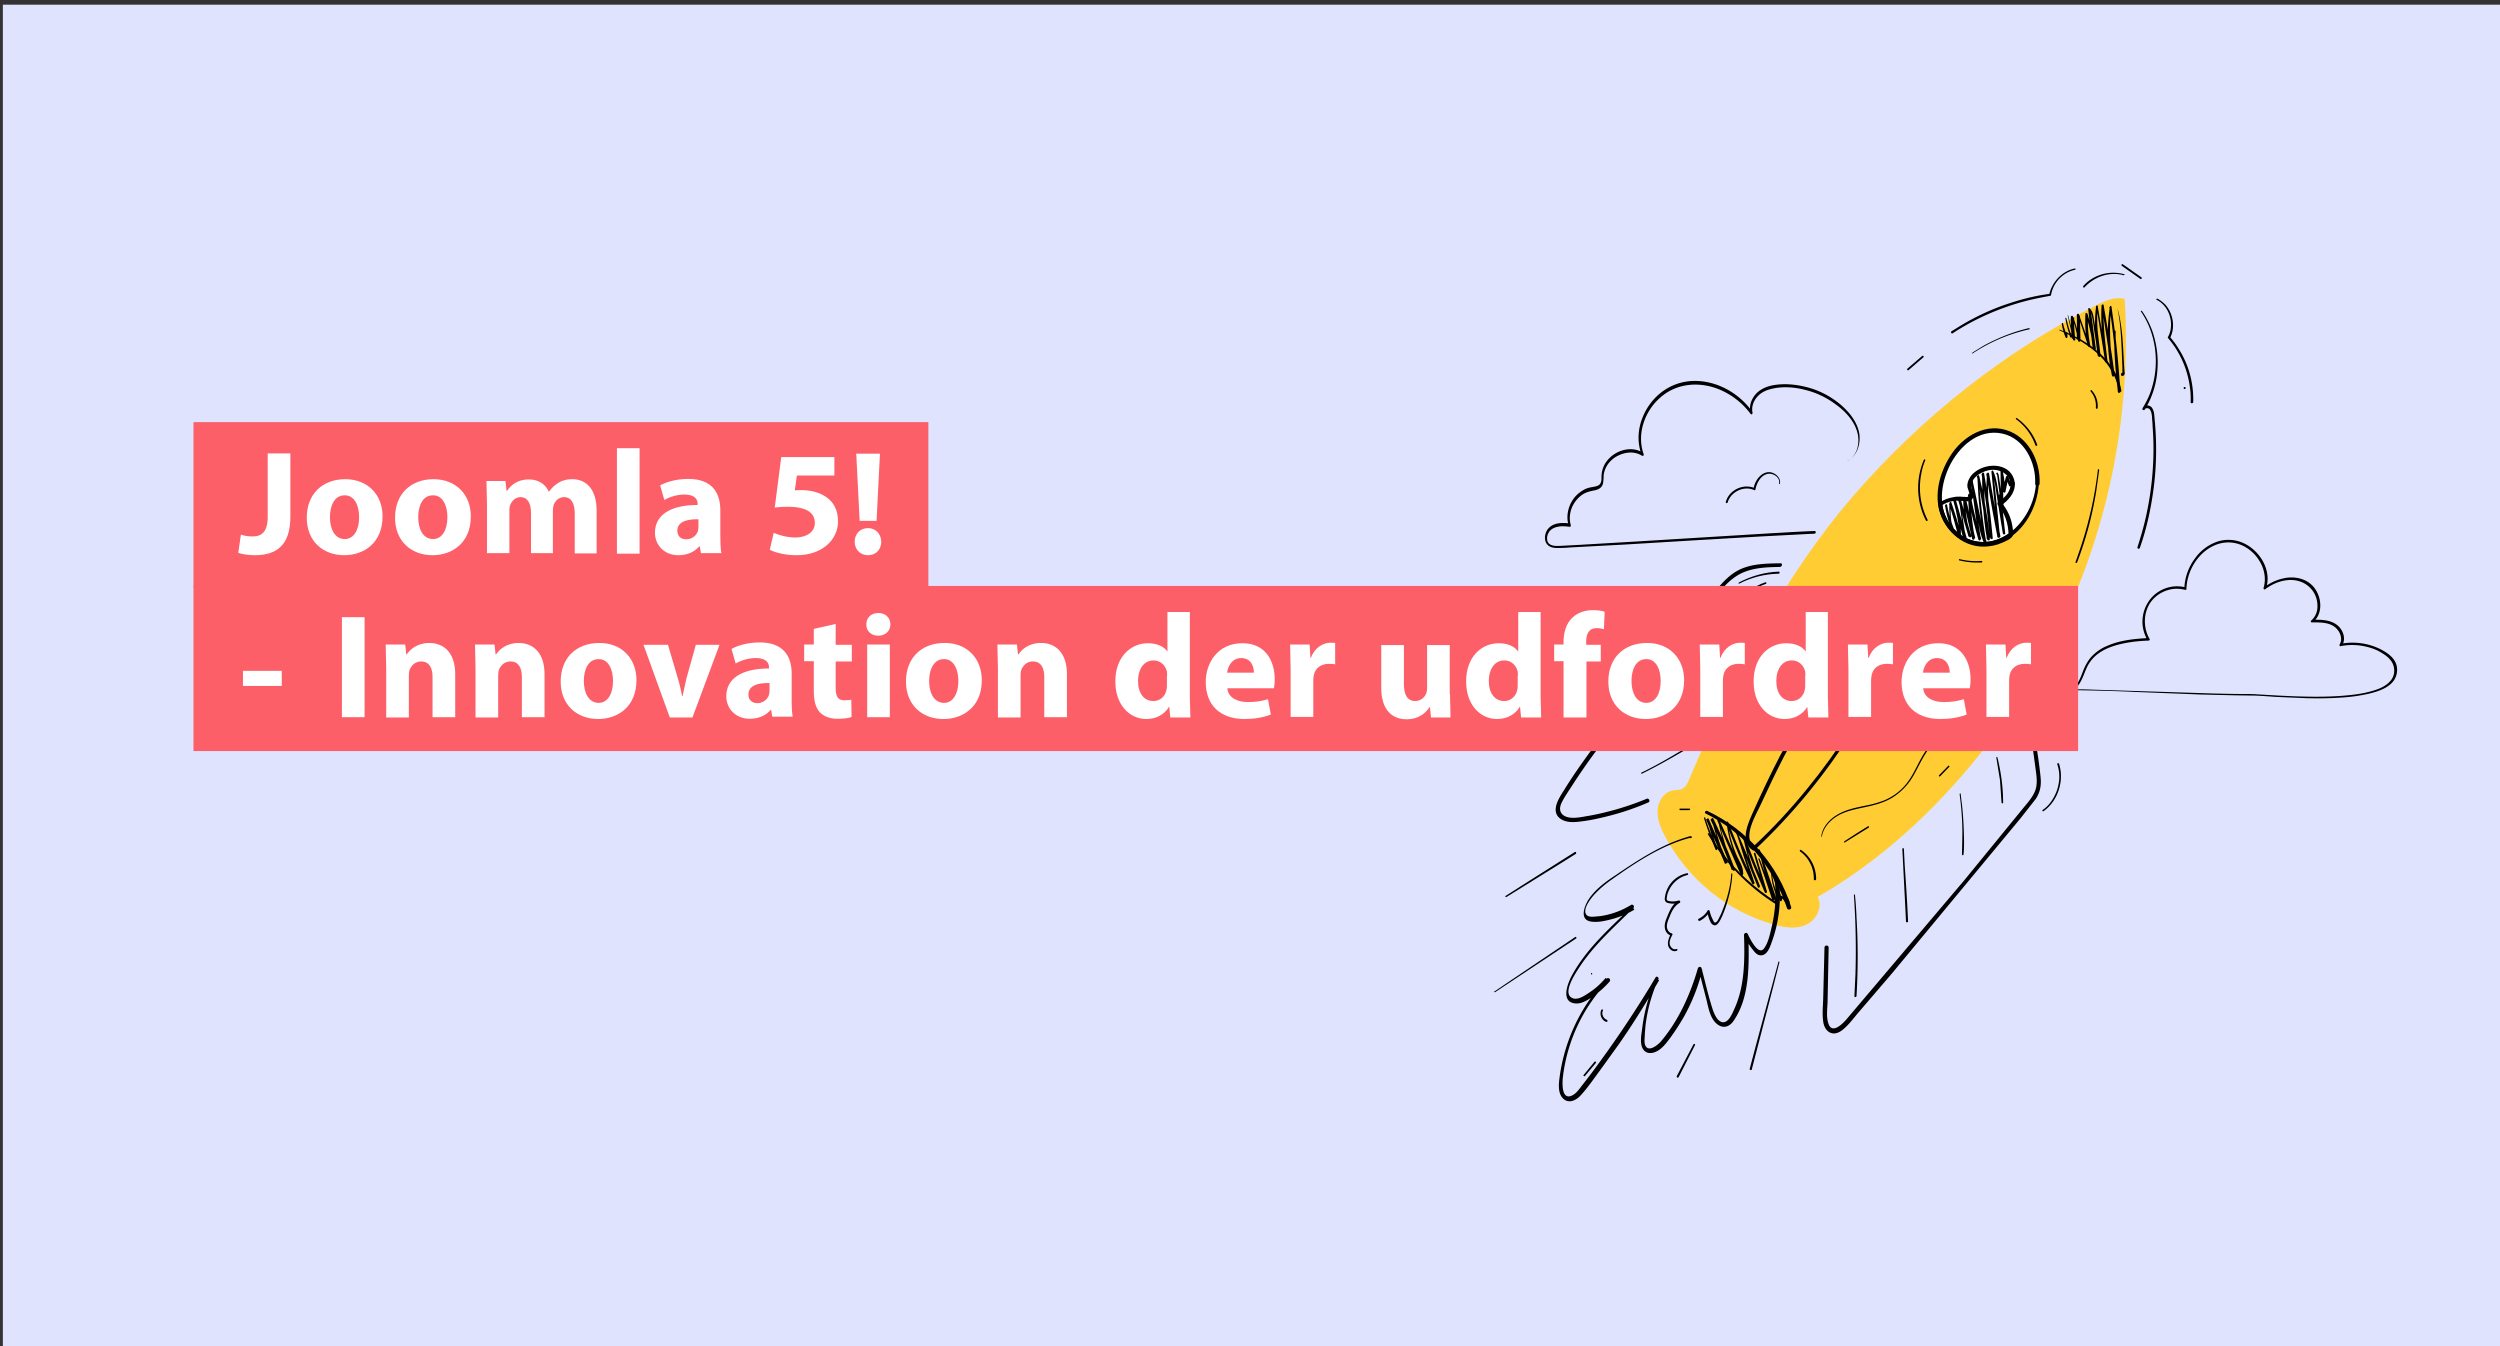 <svg xmlns="http://www.w3.org/2000/svg" viewBox="0 0 960 517" xmlns:v="https://vecta.io/nano"><rect x="0" y="0" width="960" height="517" fill="#333333" stroke="none"/><path fill="#e0e3fe" d="M1.1 1.8h960v515.6H1.1z"/><path d="M815.7 105.3a15.69 15.69 0 0 0-12.8 2c-1.1.7-2 1.5-2.9 2.5-.3.4.2.9.5.5 3.8-4.1 9.6-6.1 15-4.6.1 0 .2 0 .3-.2.1-.1 0-.2-.1-.2zM611.2 374.2c.1 0 .3-.1.2-.3 0-.1-.1-.2-.2-.3-.1 0-.3.1-.2.3-.1.2 0 .3.2.3zm-2.6 39l4.2-5c.3-.3-.2-.8-.5-.5l-4.2 5.1c-.2.2.2.7.5.4z"/><path fill="#fc3" d="M788.7 245.8c-20.1 39.1-52.7 76.9-90.7 98.6 2.1 3.8-.5 8.9-4.4 10.7s-8.4 1.1-12.5-.1c-17.8-5-32.8-17.2-41.7-33.8-1.6-3-3-6.3-2.9-9.8.1-3.4 2.2-7 5.5-7.8 1.5-.3 3.1-.1 4.4-.9 1-.7 1.6-1.9 2.1-3.1 16.9-39.7 35.4-77.2 63.7-109.8 26.1-30 57.8-55 93-72.7 3.3-1.7 7.1-3.3 10.7-2.3 2.7 45.6-6.7 90.8-27.2 131z"/><path d="M655 312.4c14.8 7.3 26 20.4 31.2 36.3.3 1 1.9.6 1.6-.4-5.1-16.4-17-29.7-32.2-36.9-.7-.3-1.3.7-.6 1h0z"/><path d="M649 321.1c-10.6 2.9-19.8 9-28.8 15.1-3.8 2.5-7.6 5.3-10.2 9.2-1.7 2.7-3.6 7.9 1.1 8.5 2.7.4 5.8-.4 8.4-1.1 2.9-.8 5.6-2 8.1-3.5l-.9-1.2c-8.4 8.2-17.6 16.2-23.2 26.7-1.6 3-4.2 9.9 1.3 10.5 2.3.3 4.6-1.1 6.5-2.4 2.5-1.7 4.8-3.7 6.8-6 .6-.7-.4-1.8-1.1-1.1-10 10.4-16.4 24-18.2 38.5-.3 2.4-.5 5.6 1.4 7.5 2.2 2.2 5.1.7 6.8-1.2 2.6-2.8 4.9-6.2 7.2-9.3l7.5-10.4c5.5-7.9 10.6-16.1 15.4-24.5l-1.1-.7c-2.8 6.1-4.6 12.6-5.4 19.2-.3 2.4-1.1 6.1.5 8.2 1.2 1.6 3.2 1.5 4.9.7 2.3-1.1 3.8-3.2 5.4-5.3a88.21 88.21 0 0 0 5.3-8.2c3.1-5.6 5.5-11.6 7-17.9h-1.4l2.7 10.4c.7 2.6 1.1 5.4 2.3 7.8 1.9 3.8 5.7 5.3 8.4 1.4 6.4-9.3 5.9-22 5.7-32.9l-1.4.4c.7 1.7 1.6 3.3 2.7 4.7.8 1 1.7 2.4 3 2.6 2.7.5 3.9-2.9 4.6-4.9 2.7-7.3 3.7-15.2 2.9-22.9-.1-1-1.7-1.1-1.6 0 .5 5.9 0 11.8-1.4 17.5-.6 2.5-1.3 5.8-2.9 7.8-2.2 2.7-5.4-4-6.2-5.7-.3-.7-1.4-.3-1.4.4.3 9.5.3 19.7-3.7 28.4-.8 1.8-2.3 5.6-4.7 5.1-1.9-.4-3-3.1-3.6-4.8-1.7-5.2-2.9-10.6-4.3-15.9-.1-.4-.5-.6-.9-.5-.2.1-.4.3-.5.5-2.9 10-7.4 20.1-14.2 28.1-1.2 1.4-5 4.5-6.1 1.3-.4-1.2-.1-2.7-.1-3.9.1-1.5.2-3 .4-4.5.8-5.8 2.4-11.4 4.8-16.7.4-.8-.7-1.5-1.1-.7-7.6 12.8-15.9 25.1-24.8 37l-3.3 4.3c-1.1 1.4-2.2 3.1-3.8 3.9-4.1 2.1-3.9-4.3-3.7-6.6 1.6-14.2 7.8-27.3 17.6-37.4l-1.1-1.1c-1.7 2-3.6 3.8-5.8 5.3-1.8 1.2-4.7 3.4-6.9 2.5-4.6-1.8 1.9-10.8 3.4-13.1 5.6-8.1 13-14.6 19.9-21.5.3-.3.3-.8 0-1.1-.2-.2-.6-.3-.9-.1-2.6 1.6-5.4 2.8-8.4 3.6-1.5.4-3.1.7-4.7.8-1.1.1-3 .4-3.9-.5-2-2.1 1.8-6.7 3.2-8.2 1.8-1.9 3.8-3.6 5.9-5.1 9.3-6.6 19.2-13.3 30.3-16.3 1.4.3 1.1-.9.3-.7h0zm-3.8-10h3.5c.2 0 .3-.2.3-.3 0-.2-.1-.3-.3-.3h-3.5c-.2 0-.3.1-.3.3.1.2.2.3.3.3z"/><path d="M655.8 320.3c6.5 10.9 15.4 20.2 26.1 26.9.4.3.8-.4.4-.7-8.2-5.2-15.5-11.8-21.4-19.6-1.7-2.2-3.2-4.5-4.6-6.9-.3-.1-.7.1-.5.3z"/><path d="M654.3 314.1c1.3 4.2 2.8 8.2 4.5 12.2a.34.34 0 0 0 .6-.3l-1.8-5.8-1.9-5.8-.6.2 7.2 16.9c.2.4.9.1.8-.3-1-2.8-2.1-5.5-3-8.3l-2.6-8.5-.7.3c3.1 6.3 5.8 12.8 8.2 19.4l.8-.2c-2.4-6.2-4.3-12.6-5.9-19.1l-.5.2 9.1 21c.1.2.4.3.6.1.1-.1.2-.1.2-.2.4-2.7-1.4-5.1-2.4-7.4-1.1-2.6-2-5.2-2.6-8-.4-1.6-.7-3.1-.9-4.7l-.6.1c2.4 6.2 4.8 12.4 7.6 18.4.8 1.7 1.6 3.4 2.5 5.1.1.2.4.3.6.1.2-.1.2-.3.2-.5-1.1-3.5-2.3-6.9-3.5-10.3l-3.6-10.3-.5.1 7 17.4c.6 1.6 1.3 3.2 1.9 4.8.2.4.9.1.7-.3-2.5-6.1-4.5-12.4-5.8-18.9l-.7.2c2 5.5 4.2 11 6.5 16.4.7 1.5 1.3 3.1 2 4.6.2.5 1 .1.8-.4l-4.4-14.6c-.1-.2-.2-.3-.4-.2s-.3.2-.2.4l4.2 14.7.8-.4-4.4-10.3-4.1-10.4c-.1-.2-.3-.3-.4-.2-.2.1-.3.2-.2.4 1.4 6.4 3.3 12.8 5.7 18.9l.8-.2c-2.3-5.8-4.8-11.5-7.2-17.2a100.86 100.86 0 0 1-2-4.9c-.1-.3-.5-.1-.4.2 1.2 3.4 2.2 6.9 3.3 10.4l3.4 10.4.8-.3c-3.1-5.8-5.6-11.9-8.1-18.1l-2.1-5.2c-.1-.3-.7-.3-.6.1.4 3.5 1.2 6.9 2.3 10.2.6 1.6 1.2 3.3 2 4.8.7 1.6 1.6 3.2 1.4 5l.8-.2-9.3-20.9c-.1-.3-.6-.1-.5.2.7 3.3 1.5 6.5 2.5 9.7.9 3.2 2 6.4 3.2 9.5.2.5 1 .3.8-.2-2.4-6.7-5.2-13.2-8.3-19.6-.2-.4-.8-.1-.7.3l2.5 8.6c.9 2.8 1.9 5.6 3.1 8.4l.7-.4-7.4-16.8c-.1-.3-.7-.1-.6.2.6 1.9 1.1 3.9 1.7 5.9l1.8 5.8.6-.3a88.31 88.31 0 0 1-4.8-12c-.2-.2-.6-.1-.5.1h0zm20.9 15.7l2.7 7.8 2.6 7.8c.2.5.9.3.8-.2l-2.8-9.5-1.4-4.7-1.5-4.8-.4.1c.4 1.7 1.1 3.4 1.6 5.1l1.6 5 3.3 10.2a.55.55 0 0 0 .5.3c.1 0 .2-.1.2-.2 1.2-1.7-.1-3.9-.7-5.5-.8-2.3-1.2-4.7-1.3-7.1l-.5.1 2 5.7 1.5 5.9a.55.55 0 0 0 .5.3c.1 0 .2-.1.3-.3l.3-1.3-.6.2c.7.4 1.2 1.1 1.6 1.8.1.2.4.3.5.1l.2-.2.4-1.2-.7.1.6 1.3c.2.5.9.1.7-.4l-.6-1.3c-.1-.2-.4-.3-.5-.1l-.2.2-.4 1.2.7-.1c-.4-.9-1.1-1.6-1.9-2.1-.2-.1-.4 0-.5.2v.1l-.3 1.3h.8c-1-3.9-2.2-7.8-3.7-11.5-.1-.3-.5-.3-.5.1a24.44 24.44 0 0 0 .9 6.6c.3 1 .7 1.9 1 2.9.3.9.5 1.9-.1 2.7l.7.1-3.4-10.1-1.7-5c-.6-1.7-1.1-3.4-1.8-5.1-.1-.3-.5-.2-.4.1.6 1.6.9 3.3 1.3 4.9s.9 3.1 1.3 4.7l2.8 9.5.8-.2c-.9-2.6-2-5.2-2.9-7.7l-2.9-7.8c-.3-.3-.6-.2-.5 0h0zm-27.3 5.5c-2.5.5-4.8 1.9-6.4 4-.8 1-1.4 2.2-1.8 3.5-.2.6-.3 1.3-.4 1.9-.1.7 0 1.3.5 1.7.6.5 1.6.5 2.3.6 1 0 1.9-.1 2.9-.3l-.4-.9c-2.4 1.3-3.5 4-4.5 6.5-.6 1.4-1.1 3-.7 4.5.3 1.2 1.2 2.3 2.5 2.5l-.4-.6c-.6 1.5-1.5 3.4-.7 5 .6 1.2 2 2 3.2 1.3.4-.2 0-.7-.3-.6-1 .5-2-.5-2.4-1.4-.5-1.3.3-2.9.9-4 .1-.2 0-.5-.2-.6h-.1c-1-.3-1.7-1.3-1.8-2.4-.1-1.4.5-2.7 1-3.9.8-2.1 1.9-4.3 3.9-5.4.5-.3.1-1-.4-.9-1.3.4-2.8.5-4.1.1-.6-.2-.5-.9-.4-1.5s.2-1.1.4-1.6a10.8 10.8 0 0 1 4.1-5.3c1-.7 2.2-1.2 3.4-1.5.4-.2.3-.7-.1-.7h0zm16.9.3c-.2 3.4-.9 6.7-1.9 9.9-.5 1.6-1.1 3.1-1.7 4.7-.3.8-.7 1.5-1.1 2.3-.3.6-.6 1.4-1.3 1.7-.4.2-.6-.1-.8-.5l-.6-1.2c-.4-.9-.7-1.8-.9-2.7-.1-.2-.3-.4-.6-.3-.1 0-.2.1-.2.2-.8 1.4-2 2.4-3.4 3.1-.5.2-.1 1 .4.8 1.5-.7 2.8-1.9 3.7-3.4l-.8-.1c.1.9.4 1.8.7 2.7.3.7.6 1.7 1.3 2.2 1.6 1.2 2.7-1.2 3.3-2.3 1.6-3.4 2.7-7 3.5-10.7.4-2.1.7-4.2.8-6.2.1-.5-.4-.5-.4-.2h0zm-49.9 52.2c-.8 1.7.1 4 1.9 4.6.5.1.7-.6.2-.8-1.3-.5-2.1-2.2-1.5-3.5.1-.2 0-.4-.1-.5-.2 0-.4.1-.5.2h0zM779.2 277l2.4 17.8c.4 3 1 6.2-.2 9.1-1.1 2.6-3.1 4.7-4.8 6.8L754.3 338l-45.5 53.7c-1.8 2-5.6 5.5-6.8 1-.8-2.7-.2-6-.2-8.8l.4-20c0-1.1-1.6-1.1-1.6 0l-.5 19.7c-.1 2.8-.4 5.8 0 8.6.2 1.7 1 3.5 2.6 4.3 1.9.9 3.8-.1 5.3-1.4 2.2-1.9 4-4.4 5.9-6.6l12.6-14.7 49.4-59.6 5.9-7.5c1.6-2.5 2.1-5.1 1.8-8.1-.7-7.3-2.1-14.5-3.1-21.7-.2-1-1.4-.7-1.3.1h0zm-95.5-60.7c-5.1.1-10.4.1-15.2 2.2-4.9 2.2-8.2 6.5-11.5 10.6l-23.6 30.1c-7.6 9.7-15.3 19.2-22.5 29.1-3.6 4.9-7.1 9.9-10.3 15.1-2 3.1-5.5 8.4-1.1 11.2 1.8 1.1 4.1 1.2 6.1 1 3-.3 6-.8 8.9-1.5 6.3-1.4 12.6-3.4 18.5-6 .8-.3.2-1.7-.6-1.4-5.1 2.1-10.2 3.8-15.5 5.1-2.3.6-4.7 1.1-7 1.5-2.4.4-5 1-7.4.6-2.8-.5-4.2-2.4-3-5.3 1.1-2.4 2.7-4.6 4.1-6.8 2.9-4.5 6-9 9.2-13.3 13.6-18.4 28-36.2 42.1-54.2 3.5-4.5 6.8-9.7 11.6-12.9 5-3.4 11.2-3.6 17-3.7 1-.2 1-1.5.2-1.4h0z"/><path d="M722.1 230.9c-2.6 2.1-4.4 4.8-6.2 7.6l-6.8 10.6-13.4 20.8c-4.2 6.6-8.4 13.2-12.1 20.2-3.6 6.9-6.9 13.9-10.1 21-1.9 4.3-5.8 11.9-.5 15.4.3.2.6.1.8-.1 14.6-13.7 27.4-29.4 38.2-46.5 5.7-9 10.8-18.3 15.2-28 2.4-5.4 4.4-10.7 4-16.7-.2-2.1-.6-4.7-2.4-5.9-2.2-1.5-5 .2-6.7 1.6-.9.5-.1 1.7.6 1.2 1.5-1.1 4.2-3 5.9-1.1 1.3 1.5 1.4 4.2 1.3 6.1-.1 6.4-2.7 11.8-5.3 17.4-8.3 17.3-18.5 33.5-30.5 48.2-6.5 8-13.5 15.6-21.1 22.6l.8-.1c-5.1-3.3.6-12.5 2.3-16.2 2.9-6.3 5.9-12.6 9.1-18.8 6.9-13 15.2-25.1 23.1-37.5l6.9-10.9c2.2-3.4 4.2-7.4 7.4-10 .7-.3.1-1.3-.5-.9zm-54.2-6.8c4.7-2.4 9.8-3.7 15.1-3.8.5 0 .5-.8 0-.8-5.3.2-10.6 1.7-15.3 4.2-.3.2 0 .6.2.4zm4.5 2.9c1.8-1.2 3.7-2.1 5.7-2.8.4-.1.2-.8-.2-.6-2.1.7-4 1.7-5.8 3-.2.2 0 .6.3.4h0z"/><path d="M672.5 231.7c.7.6 1.8.6 2.5 0 .1-.1.1-.3 0-.4s-.3-.1-.4 0h0s-.1.1 0 0h0s-.1 0-.1.1c0 0-.1 0-.1.1h0-.1c-.1 0-.2 0-.2.1h-.1c-.1 0 .1 0 0 0h-.1-.1-.1s-.1 0 0 0h0-.1-.1-.1 0-.1c-.1 0-.2-.1-.2-.1-.1-.1-.3 0-.4.1-.3-.1-.3 0-.2.1h0zm-44.1 45.1c7.3-3.1 14.6-6 22.1-8.6l6.3-2.1c.5-.2.3-.9-.2-.8-7.5 2.5-15 5.4-22.3 8.5l-6 2.6c-.3.1-.1.5.1.4h0zm2.1 20.3c5.5-2.7 10.8-5.7 16.1-8.8.1-.1.2-.3.1-.4s-.3-.2-.4-.1c-5.2 3.2-10.5 6.2-16 8.9-.3.1 0 .5.2.4h0zm17.3-48.9c4.6-2.8 9.7-4.5 15-5.1 1.5-.2 3-.2 4.5-.3.2 0 .4-.2.4-.4s-.2-.4-.4-.4c-5.4-.1-10.8 1.3-15.7 3.6-1.4.7-2.8 1.4-4.1 2.2-.1.1-.1.2-.1.3.2.1.3.2.4.1h0zm64.1 95.5c.7 10.1.9 20.2.6 30.3l-.4 8.5c0 .5.7.5.8 0a255.25 255.25 0 0 0 0-30.3c-.1-2.8-.3-5.7-.6-8.5.1-.3-.4-.3-.4 0h0zm18.6-17.7l1.1 21.7.3 6.1c0 .5.8.5.8 0-.3-7.2-.8-14.5-1.3-21.7l-.3-6.1c0-.4-.6-.4-.6 0h0zm22-21c.8 6 1.2 12 1 18 0 1.7-.1 3.4-.1 5.1 0 .4.6.4.6 0 .3-3 .2-6.1.1-9.1s-.3-6.1-.6-9.1l-.6-5c.1-.4-.4-.2-.4.1h0zm14.1-14l1.4 8.6.6 8.6c0 .2.2.3.3.3.2 0 .3-.1.3-.3 0-5.8-.8-11.7-2.2-17.4-.1-.2-.5-.1-.4.2h0zm-44.3-56.8c3.2 2.1 4.7 6.1 3.8 9.9 0 .2.1.4.3.4s.4-.1.4-.2c1.1-4-.7-8.5-4.1-10.6-.2-.1-.4 0-.4.1-.2.1-.1.3 0 .4h0zm-1.7 8.4a11.94 11.94 0 0 1 1.5 5.8c0 .2.1.3.3.3.1 0 .3-.1.3-.3 0-2.1-.6-4.2-1.6-6.1-.1-.1-.2-.2-.3-.1-.2.1-.3.2-.2.4h0zm-3.3 10.4v4.2c0 .2.1.3.3.3s.3-.1.3-.3V253c0-.2-.1-.3-.3-.3s-.3.2-.3.3h0zm-3.9 10c.2 0 .3-.2.3-.3 0-.2-.1-.3-.3-.3s-.3.2-.3.3c0 .2.1.3.3.3zm77.5-136.1c8 3.5 16.2 8.3 20.5 16.5 1.1 2.1 1.9 4.4 2.3 6.8.1.6 1 .3.9-.2-1.5-9.2-8.7-15.9-16.4-20.1-2.3-1.2-4.7-2.3-7.2-3.3-.1-.1-.3.2-.1.3zm48 22.5c.2 0 .4-.2.4-.4s-.2-.4-.4-.4-.4.2-.4.4.2.4.4.4z"/><path d="M791.7 124.4c.3 1.8.8 3.6 1.5 5.2.2.4.7.2.7-.2v-1.6c0-.3-.4-.4-.5-.1-.1.6-.2 1.1-.2 1.7l.7-.2c-.7-1.6-1.3-3.2-1.7-5 0-.4-.5-.2-.5.2h0zm1.4-2.1c.2 1.2.5 2.4.8 3.6l1 3.5c.1.2.3.3.5.2.1 0 .3-.2.3-.3 0-.5-.1-1-.4-1.3-.3-.4-.9 0-.6.4.2.3.3.6.2 1l.7-.1-1.2-3.5-.9-3.5c0-.5-.5-.3-.4 0h0z"/><path d="M794.1 121.6l2 8.9c.1.4.8.4.8-.1-.3-2.8-.5-5.6-.4-8.5l-.7.1c1 2.9 1.7 5.9 2.2 8.9.1.5.9.4.9-.1l-.2-9.6-.7.1 3.9 11.7c.1.2.3.4.5.3a.55.55 0 0 0 .3-.5 46.65 46.65 0 0 1-.9-11.8l-.7.1c1.2 4.2 2.2 8.6 2.8 12.9.1.5 1 .4.9-.1l-1-7.5c-.3-2.5-.6-5-1.1-7.6l-.5.3c.9.8 1.1 2.2 1.3 3.3.3 1.6.5 3.2.7 4.7l1.5 9.6c.1.6 1 .4.9-.3l-1.1-9.3c-.2-3.1-.3-6.3.1-9.4h-.6l1.7 10.6 1.7 10.6c.1.5 1 .4.9-.1-.9-7.1-1.8-14.3-1.5-21.5l-.8.1c1.2 6.9 2.2 13.8 3.2 20.7.3 2 .5 3.9.7 5.9l1-.1c-1.3-6.7-1.8-13.6-1.6-20.4.1-1.9.3-3.8.4-5.7l-.7.1c1.3 8.4 2.2 16.9 2.8 25.3.2 2.4.3 4.8.4 7.2h1c-.8-6-1.4-11.9-1.7-18-.1-1.7-.1-3.5-.1-5.2 0-.2-.2-.3-.3-.3-.2 0-.3.2-.3.3a184.81 184.81 0 0 0 .9 18.2l.6 5.1c.1.6 1 .4.9-.1a366.17 366.17 0 0 0-2.4-25.5l-1-7.2c-.1-.2-.2-.3-.4-.2-.1 0-.2.1-.2.2-1 6.8-1.1 13.8-.2 20.7.2 2 .6 3.9 1 5.8.1.7 1.1.4 1-.3-.9-7-2-13.9-3.2-20.8-.3-2-.7-3.9-1-5.9-.1-.5-.7-.3-.8.1-.4 7.2.4 14.4 1.3 21.5l.9-.1-1.9-10.6-1.8-10.6c-.1-.4-.5-.2-.6.1-.4 3.2-.5 6.4-.4 9.5.2 3.2.6 6.3 1 9.5l.9-.3c-.5-3.3-1.1-6.6-1.7-9.9-.3-1.6-.5-3.2-.8-4.8-.2-1.2-.6-2.4-1.5-3.2-.2-.2-.6-.1-.5.2.2 2.5.5 5.1.8 7.6l.9 7.5.9-.3c-.7-4.4-1.7-8.7-2.9-12.9a.55.55 0 0 0-.5-.3c-.2 0-.3.2-.3.4-.2 4 0 8.1.8 12l.8-.2-4.1-11.7c-.1-.2-.3-.3-.5-.2-.1 0-.2.2-.3.3.1 3.2 0 6.4 0 9.6l.9-.1c-.5-3-1.3-6-2.4-8.8-.1-.2-.3-.3-.5-.2-.1 0-.3.2-.3.3-.1 2.8.1 5.7.4 8.5l.8-.1-2.2-8.8c0-.1-.2-.2-.3-.2.2.3.2.5.2.6h0zm19-3.1c1.4 6.5 1.5 13.3 1.8 19.9 0 .9.1 1.9.1 2.8v1.4.7.1c-.1.1 0 .2.2.2.4.1.3.2-.1.4l-.3-.1h0c.4.4 1-.2.6-.6-.5-.4-1.1.1-.9.7.2.7 1.1.3 1.3-.2.1-.4.1-.8 0-1.2l-.1-1.6c-.1-1.1-.1-2.2-.2-3.3-.2-4.2-.4-8.4-1-12.5-.3-2.3-.7-4.5-1.4-6.7.1-.2 0-.2-.1-.2.1 0 .1.1.1.2h0z"/><path fill="#fff" d="M782.4 185.9c-.6 10.8-9.1 23-20.6 23.1-5.4 0-10.6-2.9-13.7-7.4s-4-10.5-2.7-15.8c1.5-6.2 5-12.9 10.1-16.7 4.1-3.1 9.4-4.5 14.3-3.2 8.1 2.1 13.1 11.4 12.6 20z"/><path d="M781.8 185.9c-.5 7.2-4.3 14.4-10 18.7-6.4 4.9-15 4.8-20.9-.9-6.8-6.5-6.2-16.3-2.5-24.3 3.7-7.9 11.4-14.9 20.5-12.9 8.4 1.8 13 11.1 12.6 19.3 0 1.1 1.6 1.1 1.7 0 .4-8.1-3.7-16.9-11.3-20.1-8.9-3.8-18.2 1.7-23 9.4-5 7.9-7.2 18.6-1.5 26.8 5 7.2 14.3 9.7 22 5.9 8-3.9 13-13.1 13.5-22 .1-.6-1-.6-1.1.1z"/><path d="M773.7 185.5c-1-7.7-10.4-8.2-15.4-4.2-1.2.9-2.1 2.2-2.6 3.6-.2.7-.3 1.4-.2 2.2.1.5 1.1 2.9.8 3.3-.6.8-2.7.3-3.6.3-.8 0-1.7 0-2.5.2-2 .3-3.9 1-5.5 2.2-.3.2-.4.6-.4.9 1.5 8.9 8.8 16.2 17.9 15.9 2.2-.1 4.4-.5 6.4-1.4 1.2-.5 4-1.6 4.4-3 .2-.9-.1-2.2-.2-3.2-.5-3.5-2-6.7-4.3-9.4l-.2 1.3c2.9-2 5.6-4.9 5.4-8.7 0-1-1.6-1-1.6 0 .1 3.3-2.2 5.6-4.7 7.2-.4.2-.5.7-.3 1.1l.1.1c2.7 3.2 4 7.2 4.1 11.4l.4-.7c-4.8 3.5-10.8 4.7-16.3 2.2-5.4-2.5-8.7-7.5-9.7-13.4l-.4.9c1.4-1 2.9-1.6 4.6-1.9 1.8-.3 3.5 0 5.3.1 1 0 1.8-.2 2.3-1.1.6-1.3.1-2.4-.3-3.6-1.1-3.9 3.2-6.5 6.3-7.2 3.5-.8 8 .8 8.5 5 .3.9 1.8.9 1.7-.1z"/><path d="M746.9 194.1c.5 3.2 1.3 6.3 2.4 9.3.1.2.2.3.4.2s.3-.2.2-.4c-.8-3.2-1-6.5-.8-9.8l-.7.1c1.4 4.1 2.5 8.3 3.6 12.6.1.6.8.4.9-.1.3-2.3-.2-4.6-.7-6.9l-1.4-6.9-.7.2 3.9 14.7c.2.6 1 .3.9-.3l-2.3-15.1-.7.2c.7 2.4 1.4 4.7 2 7.1s1.4 4.7 2 7.1l.9-.3c-1.5-4.7-2.2-9.6-2.2-14.5l-.9.1 3.6 15.5c.1.6 1 .4 1-.3-.9-5.5-1.6-11.1-1.7-16.6l-.9.1c1 5.8 2.4 11.5 4 17.1.1.3.3.4.6.3.2-.1.4-.3.3-.6-.8-6-1.8-11.9-2.7-17.9-.3-1.7-.5-3.4-.8-5.1l-.7.2 3.9 19.5c.3 1.7.9 3.3 1.5 4.9.2.5 1 .1.9-.4-1.1-6.6-1.9-13.1-2.5-19.8-.2-1.9-.3-3.7-.4-5.6l-.7.1c1.4 6.2 2.5 12.5 3.3 18.8.2 1.8.4 3.6.5 5.4l1-.1c-1.3-6.4-1.8-13-2-19.5-.1-1.8-.1-3.7-.2-5.5l-.8.1c1.1 6.3 2 12.7 2.6 19.1.2 1.8.4 3.6.5 5.4l.9-.1c-1-6.3-1.4-12.8-1.5-19.2 0-1.8 0-3.6.1-5.4l-.8.1c.6 3.2 1 6.4 1.6 9.5.5 3.1 1.1 6.3 1.7 9.4.3 1.8.7 3.6 1 5.4.1.5 1 .4 1-.1l-2-19.5-.6-5.6-.7.2c1.3 2.7 1.5 5.8 2 8.7l1.5 9.5.9 5.5c.1.5 1 .4.9-.1l-1.6-14.6c-.1-.5-.9-.5-.8 0l1.5 14.6.9-.1-1.6-9.6-1.6-9.5c-.3-1.6-.7-3.2-1.4-4.7-.1-.2-.4-.3-.5-.1-.1.1-.2.2-.2.3l1.9 19.5.6 5.6 1-.1c-1.3-6.3-2.4-12.6-3.5-18.9l-.9-5.4c-.1-.5-.8-.3-.8.1a104.65 104.65 0 0 0 .6 19.4c.2 1.8.4 3.6.7 5.4.1.5 1 .4.9-.1-.6-6.5-1.3-12.9-2.4-19.3l-.9-5.5c-.1-.5-.8-.4-.8.1.1 6.6.2 13.2 1.1 19.8.2 1.9.5 3.7.9 5.5.1.5 1 .4 1-.1-.6-6.4-1.6-12.8-2.9-19.1l-1.2-5.3c-.1-.2-.3-.3-.4-.2-.1 0-.2.2-.3.3.2 3.4.3 6.7.6 10s.7 6.6 1.2 10l.9 5.6.9-.4c-1.3-2.8-1.8-6-2.4-9l-2-9.7c-.4-1.8-.8-3.6-1.1-5.4-.1-.5-.7-.3-.7.2l2.5 18c.2 1.7.5 3.4.7 5.1l.9-.3c-1.7-5.6-3.1-11.3-4.1-17-.1-.5-.9-.4-.9.1 0 5.7.8 11.3 1.7 16.9l1-.3-3.7-15.5c-.1-.2-.3-.4-.6-.3-.2.1-.3.2-.3.4-.1 5 .7 10 2.2 14.8.2.6 1.1.3.9-.3-.8-2.3-1.4-4.7-2.1-7.1s-1.4-4.7-2-7.1c-.1-.4-.8-.3-.7.1l2.1 15.2.9-.3-4.2-14.7c-.1-.2-.3-.3-.5-.2s-.3.3-.2.4c.4 2.2.8 4.5 1.3 6.7.4 2.3.9 4.5.6 6.8l.9-.1c-1.1-4.2-2.4-8.4-3.8-12.5-.1-.2-.3-.3-.4-.2-.1 0-.2.2-.3.3-.2 3.4.1 6.7.9 10l.7-.2c-1.2-3-2-6.1-2.6-9.2-.3.1-.8.2-.7.5h0z"/><path d="M766.6 182c.3.3.4.8.4 1.2.1.5.1 1.1.2 1.6l.4 3.1.8 6.2c0 .3.2.4.5.4.2 0 .4-.2.4-.4l-.1-6.5-.2-6.5-.7.1c.6 2.5.9 5 .9 7.5 0 .5.8.7.9.1l1.1-5.3h-.9l1.1 2.9c.1.4.7.6.9.1l.7-1.5-.8.1c.2.3.4.6.4.9 0 .7 1 .7 1 0a2.34 2.34 0 0 0-.7-1.7c-.2-.2-.5-.2-.7 0l-.1.1-.7 1.5.9.1-1.1-2.9c-.1-.3-.4-.4-.6-.3-.2 0-.3.2-.3.3-.5 1.7-.8 3.5-1.1 5.3l.9.1c-.2-2.6-.5-5.2-1.1-7.7a.55.55 0 0 0-.5-.3c-.2 0-.3.2-.3.4l.1 6.5.1 6.5.9-.1-1.1-6.7-.5-3.3c-.1-.8-.1-1.8-.8-2.4-.2.2-.5.4-.3.6h0zm55.5-62.4c2.9 4.2 4.7 9.1 5.4 14.2s.3 10.3-1.2 15.2c-.8 2.8-2.1 5.4-3.6 7.8l.9.4c.2-.5.9-.5 1.3-.4.7.2 1 1 1.2 1.6a10.68 10.68 0 0 1 .3 2.5c.1 1 .2 1.9.2 2.9.3 3.8.4 7.6.3 11.4-.2 7.6-1.1 15.1-2.7 22.5-.9 4.2-2.1 8.3-3.4 12.4-.2.6.7.9.9.3 2.7-7.6 4.4-15.7 5.4-23.7 1-8.1 1.1-16.3.4-24.4l-.3-3.3c-.1-.9-.4-1.8-.9-2.5-.9-1.1-3-1.2-3.6.4-.2.5.6.8.9.4 2.7-4.4 4.4-9.5 4.8-14.7.5-5.2-.2-10.5-1.9-15.5-1-2.7-2.3-5.3-4-7.7-.2-.2-.5 0-.4.2h0zm6-4.5c3.9 1.9 6 6.5 5.5 10.8-.1 1.2-.5 2.4-1.1 3.5-.1.2-.1.4.1.5 4.5 5.3 7.4 11.8 8.3 18.7.3 1.9.4 3.9.3 5.8 0 .6.9.6 1 0 .2-7.2-1.7-14.3-5.5-20.3-1-1.7-2.2-3.3-3.5-4.8l.1.5c2.1-4.1 1.2-9.4-1.8-12.8-.9-.9-1.9-1.7-3-2.3-.4-.1-.6.3-.4.4h0zm-31.4-12c-4.8 1-8.7 5.1-9.8 10l.4-.3c-5.3.7-10.4 1.9-15.5 3.6-5 1.6-9.9 3.7-14.6 6.2-2.7 1.4-5.2 3-7.8 4.6-.5.3 0 1.1.4.8 4.4-2.9 9.1-5.4 13.9-7.5s9.8-3.8 14.9-5.1a134.37 134.37 0 0 1 8.7-1.8c.1 0 .2-.1.3-.3.8-4.8 4.6-8.7 9.2-9.7.4-.1.2-.6-.1-.5h0zm18.1-1l7.1 5c.4.3.7-.4.4-.6l-7.1-5c-.4-.3-.8.3-.4.6h0zM682.9 369.4l-8.6 31.9-2.4 9.1c-.1.2.1.5.3.5.2.1.5-.1.5-.3l8.3-32 2.3-9.1c0-.1-.1-.3-.2-.3 0 0-.2 0-.2.2h0zm-104.5-24.9l20.8-12.9 5.9-3.7c.4-.3 0-1-.4-.7L584 340.3l-5.8 3.7c-.1.1-.2.3-.1.4s.2.1.3.1h0zm206.3-33c4.3-3 6.8-8.4 6.7-13.7 0-1.5-.3-3-.7-4.5-.2-.4-.8-.3-.7.2.8 2.4 1 5 .5 7.5-.4 2.5-1.5 4.9-3 7-.9 1.2-1.9 2.2-3.1 3-.3.2 0 .7.3.5h0zM691.3 327c3.3 2.4 5.3 6.4 5.2 10.6 0 .3.2.5.5.4.2 0 .4-.2.4-.4 0-4.5-2.1-8.7-5.8-11.2-.4-.3-.7.4-.3.6h0zm8.3-5.8c.6-3.4 3-6 5.7-7.7 3.2-2 6.9-2.7 10.6-3.5 3.8-.8 7.5-1.7 10.9-3.8a23.68 23.68 0 0 0 7.5-7.6c2-3.3 3.5-6.9 5.7-10.1 2.1-3.1 5-5.4 8-7.5s6.1-4.1 9-6.3c2.9-2.3 5.7-4.9 8.1-7.8 5-5.7 9.3-12.1 13.4-18.5l1.5-2.4c.2-.3-.3-.7-.5-.3-4.1 6.5-8.3 13-13.2 18.9-2.4 2.9-5.1 5.6-7.9 8.1-2.8 2.4-5.9 4.5-9 6.6-3 2-5.9 4.2-8.3 6.9-2.5 2.9-4.1 6.4-5.9 9.8-.9 1.7-1.9 3.4-3.1 4.9-2.3 2.9-5.3 5.1-8.7 6.5-1.9.7-3.8 1.3-5.8 1.7-3.7.8-7.5 1.4-10.9 3.1-2.8 1.4-5.4 3.6-6.7 6.6-.3.7-.5 1.5-.6 2.2-.2.3.2.4.2.2h0zm8.8 2.3l9.2-5.7c.3-.2 0-.7-.3-.5-3.1 1.9-6.1 3.8-9.1 5.8-.1.1-.1.2-.1.3.1.1.2.2.3.1h0zm36.6-25.4l3.5-3.6c.1-.1.1-.3 0-.4s-.3-.1-.4 0l-3.5 3.6c-.1.1-.1.3 0 .4s.2.1.4 0h0zm60.6-117.8c-1.1 9.5-3.1 18.8-6 27.9a227.32 227.32 0 0 1-2.6 7.6c-.1.4.4.5.6.2 3.4-8.9 5.9-18.2 7.4-27.7l1.1-7.9c-.2-.3-.5-.3-.5-.1h0zm-2.8-30c1.5 1.7 2.2 4 2 6.3 0 .5.7.5.7 0 .2-2.5-.6-4.9-2.3-6.7-.2-.4-.6.1-.4.4h0zm-64 26.2c-2.5 5.8-2.9 12.3-1.2 18.4.5 1.7 1.1 3.4 2 5 .2.4.8 0 .6-.3-2.8-5.5-3.6-11.8-2.4-17.8a22.13 22.13 0 0 1 1.5-5c.1-.3-.4-.6-.5-.3h0zm13.6 38.7c2.8.7 5.6.9 8.5.8.4 0 .4-.6 0-.6-2.8.2-5.6 0-8.4-.7-.3-.1-.4.4-.1.5h0zm21.8-54.2c3.4 2.5 6 6 7.4 10 .2.4.8.2.7-.2-1.5-4.2-4.3-7.8-7.9-10.3-.2-.1-.5.3-.2.5h0zM650.3 401l-6.4 12.2c-.2.5.4.9.7.4l6.3-12.3a.34.34 0 0 0-.6-.3h0zm-76.2-20l24.3-16.1 6.8-4.5c.4-.2 0-.8-.3-.6l-24.2 16.3-6.8 4.6c-.3.1-.1.4.2.3zm158.7-238.8l1.4-1.2 1.5-1.3 2.9-2.5c.3-.3-.1-.8-.5-.5l-2.9 2.5-1.4 1.2-1.5 1.3c0 .2.3.7.5.5h0z"/><path d="M757.5 135.7c5.2-3.4 10.8-6.1 16.7-7.9 1.7-.5 3.3-1 5-1.3.3-.1.2-.6-.1-.5-6 1.4-11.8 3.7-17.3 6.7-1.5.9-3 1.8-4.5 2.8-.2.1 0 .3.2.2h0zM794.2 265c8.5.1 17.1.3 25.6.7l25.5 1 12.9.3 7.5.1c2.7.1 5.4.3 8.1.5l11.7.5c4.3.1 8.6.1 12.9-.2 3.9-.2 7.8-.7 11.6-1.6 2.8-.7 5.9-1.7 8.1-3.7a7.21 7.21 0 0 0 2.3-6.5c-.5-3.2-3.3-5.2-5.9-6.6-4.8-2.5-10.3-3.3-15.6-2.3l.5.6c1.5-2.5.4-5.7-1.6-7.5-2.6-2.3-6.4-2.4-9.7-2.3l.3.7c3.2-2.8 3.2-7.8 1.3-11.4-2.3-4.5-7.2-6.1-11.9-5.4-3 .5-5.8 1.7-8.2 3.5l.6.5c2.2-7-2.4-14.4-8.6-17.3-3.2-1.5-6.9-1.7-10.2-.6-3.4 1.2-6.4 3.4-8.5 6.4-2.5 3.3-4 7.4-4.1 11.6l.6-.4c-4-1.1-8.2-.2-11.5 2.3-3.3 2.6-5.2 6.6-5.2 10.9 0 2.4.7 4.8 1.9 6.9l.4-.7c-5.3.3-10.8.8-15.8 3-2.3.9-4.4 2.4-6.1 4.2-1.7 1.9-2.7 4.1-3.6 6.5-.9 2.3-2.2 5.7-5.1 5.7-.2 0-.4.2-.4.4s.2.4.4.4c2.4 0 3.8-1.9 4.8-3.9 1.2-2.3 1.8-4.9 3.3-7 3-4.4 8.3-6.3 13.3-7.3 3-.6 6.1-.9 9.2-1a.47.47 0 0 0 .5-.5c0-.1 0-.2-.1-.2-2-3.5-2.3-7.8-.9-11.5s4.6-6.3 8.3-7.3c2.1-.6 4.2-.5 6.3 0 .2.1.5-.1.5-.3v-.1c.2-6.9 4.4-13.8 10.6-16.6 3.1-1.4 6.5-1.6 9.7-.5 3.1 1.1 5.8 3.3 7.6 6.2 2 3.1 2.8 7 1.7 10.6-.1.3.3.7.6.5 3.8-2.9 9.1-4.6 13.7-2.9 3.8 1.4 6.4 5 6.4 9.2.1 2.2-.8 4.3-2.4 5.7a.37.37 0 0 0 0 .6c.1.1.2.1.3.1 2.9 0 6.4-.1 8.8 1.8 1.9 1.5 3.2 4.4 1.8 6.7-.1.2 0 .5.2.6.1.1.2.1.3 0 3.6-.7 7.3-.5 10.8.5 1.8.5 3.5 1.2 5 2.2 1.4.8 2.8 1.9 3.7 3.3 1.5 2.4 1.3 5.6-.7 7.6-1.9 2.1-4.8 3.1-7.4 3.8-3.6 1-7.3 1.4-11.1 1.7-8.1.6-16.2.3-24.3-.1l-8.5-.5c-1.3-.1-2.6-.1-4-.1-4.2 0-8.3-.1-12.5-.2l-50-1.6h-6c-.1 0-.2.1-.2.2s.4.1.5.1zm-84.5-88.1c3.4-2 4.8-6.3 4.3-10.2-.7-4.6-3.9-8.5-7.3-11.4-3.6-3-7.9-5.3-12.4-6.5-4.4-1.2-9.3-1.7-13.8-.8-2.5.5-5 1.7-6.6 3.7-1.5 1.9-2.3 4.3-1.7 6.7l.7-.3c-5.3-7.4-14.1-12.2-23.1-11.8-4.3.2-8.4 1.7-11.9 4.4-3.3 2.6-5.8 6-7.3 10-1.7 4.4-1.9 9.3-.3 13.7l.7-.5c-5-3.2-12-.6-14.8 4.4-.7 1.3-1.1 2.7-1.2 4.1-.1 1 .1 2-.3 2.9-.3.9-1.2 1.3-2.1 1.5-.8.2-1.7.3-2.5.5-.7.2-1.5.5-2.1.9-1.4.8-2.6 1.8-3.6 3.1-2.2 2.9-3.1 6.8-2.1 10.3l.5-.6c-2.6-.3-5.7-.4-7.8 1.5-1.6 1.4-2.3 4.2-1.2 6.1 1.2 2 3.8 1.9 5.8 1.8 1.2 0 2.4-.1 3.6-.2l20.8-1.1 26.4-1.6 25.7-1.5 19.1-1c.5 0 1.1 0 1.6-.1.6 0 .6-1 0-1-5.7.2-11.5.6-17.2.9l-24.6 1.5-26.1 1.6-22 1.3-7.6.4c-2 .1-5 .2-5.2-2.5-.1-1.2.3-2.3 1-3.2.9-1 2.2-1.5 3.5-1.7 1.4-.2 2.7-.1 4.1.1a.47.47 0 0 0 .5-.5v-.1c-.9-3-.2-6.3 1.5-8.8.9-1.3 2-2.4 3.3-3.2 1.4-.8 2.8-1.1 4.3-1.4 1.6-.3 3-1.1 3.3-2.9.1-.9.2-1.7.2-2.6 0-.7.2-1.4.4-2.1.9-2.7 3-4.8 5.5-5.9 2.8-1.3 6.2-1.5 8.8.2.3.2.8-.1.7-.5-2.8-7.7.3-16.5 6.2-21.7 6.5-5.9 15.7-6.4 23.4-3a28.85 28.85 0 0 1 11.4 9.1c.1.2.4.3.6.1a.76.76 0 0 0 .2-.4c-.5-2.1.2-4.3 1.5-5.9 1.4-1.8 3.4-2.8 5.5-3.3 4.2-1.1 8.9-.8 13.1.3 4.2 1 8.2 2.9 11.7 5.5 3.5 2.5 6.8 5.9 8.2 10.1 1.4 4.1.5 9.4-3.4 11.7-.1.1-.1.2-.1.3 0-.4.1-.4.2-.4h0zm-26.2 8.9c.4-2-1.2-3.7-3-4.3-2.2-.7-4.3.6-5.6 2.4-.8 1.1-1.3 2.4-1.6 3.8l.6-.2c-4.3-2-10 .6-11.2 5.3 0 .2.1.4.3.4s.4-.1.4-.2c1.2-4.2 6.3-6.6 10.2-4.8.2.1.4 0 .5-.2v-.1c.5-2.4 1.9-5.2 4.5-5.9 2.1-.5 5 1.2 4.6 3.6-.1.3.2.4.3.2h0z"/><path fill="#fd5f69" d="M74.3 162.1h282.2v63.4H74.3z"/><g fill="#fff"><path d="M102.8 174.1h8.7v24.3c0 10.9-5.2 14.8-13.7 14.8-2 0-4.6-.3-6.3-.9l1-7c1.2.4 2.7.7 4.4.7 3.6 0 5.9-1.7 5.9-7.6v-24.3z"/><use href="#B"/><use href="#B" x="33.9"/><path d="M187 193.6l-.2-8.9h7.3l.4 3.8h.2c1.2-1.8 3.6-4.4 8.4-4.4 3.6 0 6.4 1.8 7.6 4.7h.1c1-1.4 2.3-2.6 3.6-3.4 1.5-.9 3.2-1.4 5.3-1.4 5.4 0 9.4 3.8 9.4 12.1v16.4h-8.4v-15.2c0-4-1.3-6.4-4.1-6.4-2 0-3.4 1.4-4 3-.2.6-.3 1.5-.3 2.2v16.3h-8.4v-15.6c0-3.5-1.3-5.9-4-5.9-2.2 0-3.5 1.7-4 3.1-.3.7-.3 1.5-.3 2.2v16.2H187v-18.8zm49.9-21.5h8.7v40.5h-8.7v-40.5zm32.3 40.5l-.5-2.8h-.2c-1.8 2.2-4.7 3.4-8 3.4-5.6 0-9-4.1-9-8.6 0-7.2 6.5-10.7 16.4-10.7v-.4c0-1.5-.8-3.6-5.1-3.6-2.9 0-5.9 1-7.7 2.1l-1.6-5.6c1.9-1.1 5.8-2.5 10.8-2.5 9.3 0 12.3 5.5 12.3 12v9.7c0 2.7.1 5.2.4 6.8h-7.8zm-1-13.2c-4.6-.1-8.1 1-8.1 4.4 0 2.2 1.5 3.3 3.4 3.3 2.2 0 3.9-1.4 4.5-3.2.1-.5.2-1 .2-1.5v-3zm52.2-16.8H306l-.8 5.7c.8-.1 1.5-.1 2.4-.1 3.5 0 7.1.8 9.7 2.7 2.8 1.9 4.5 5 4.5 9.3 0 6.9-5.9 13-15.9 13-4.5 0-8.3-1-10.3-2.1l1.5-6.5c1.7.8 5 1.8 8.4 1.8 3.6 0 7.4-1.7 7.4-5.6 0-3.8-3-6.2-10.4-6.2-2.1 0-3.5.1-5 .3l2.5-19.4h20.4v7.1zm7.8 25.4c0-3 2.1-5.2 5.1-5.2s5 2.2 5.1 5.2c0 3-2 5.2-5.1 5.2-3 0-5.1-2.2-5.1-5.2zm1.9-8l-1.3-25.8h9.1l-1.3 25.8h-6.5z"/></g><path fill="#fd5f69" d="M74.3 225H798v63.4H74.3z"/><g fill="#fff"><path d="M108.2 257.6v5.8H93.3v-5.8h14.9zM140 237v38.4h-8.7V237h8.7z"/><use href="#C"/><use href="#C" x="34.3"/><use href="#D"/><path d="M256.5 247.6l3.8 12.9c.7 2.3 1.2 4.6 1.6 6.8h.2l1.5-6.8 3.6-12.9h9.1l-10.4 27.9h-8.7l-10.1-27.9h9.4zm40.1 27.8l-.5-2.8h-.2c-1.8 2.2-4.7 3.4-8 3.4-5.6 0-9-4.1-9-8.6 0-7.2 6.5-10.7 16.4-10.7v-.4c0-1.5-.8-3.6-5.1-3.6-2.9 0-5.9 1-7.7 2.1l-1.6-5.6c1.9-1.1 5.8-2.5 10.8-2.5 9.3 0 12.3 5.5 12.3 12v9.7c0 2.7.1 5.2.4 6.8h-7.8zm-1.1-13.1c-4.6-.1-8.1 1-8.1 4.4 0 2.2 1.5 3.3 3.4 3.3 2.2 0 3.9-1.4 4.5-3.2.1-.5.2-1 .2-1.5v-3zm25.4-22.7v8h6.2v6.4h-6.2v10c0 3.4.8 4.9 3.4 4.9a17.19 17.19 0 0 0 2.6-.2l.1 6.6c-1.1.5-3.2.7-5.6.7-2.8 0-5.1-1-6.5-2.4-1.6-1.7-2.4-4.3-2.4-8.3v-11.4h-3.7v-6.4h3.7v-6l8.4-1.9zm21 .2c0 2.4-1.8 4.3-4.7 4.3-2.7 0-4.6-1.9-4.5-4.3-.1-2.5 1.8-4.4 4.6-4.4s4.6 1.9 4.6 4.4zm-8.9 35.6v-27.9h8.7v27.9H333zm44-14.2c0 10.2-7.2 14.9-14.7 14.9-8.2 0-14.4-5.4-14.4-14.4s5.9-14.8 14.9-14.8c8.5 0 14.2 5.9 14.2 14.3zm-20.2.3c0 4.8 2 8.4 5.7 8.4 3.4 0 5.5-3.4 5.5-8.4 0-4.2-1.6-8.4-5.5-8.4-4.1 0-5.7 4.3-5.7 8.4zm26.4-5.1l-.2-8.9h7.5l.4 3.8h.2c1.1-1.8 4-4.4 8.6-4.4 5.7 0 10 3.8 10 12v16.5H401V260c0-3.6-1.3-6-4.4-6-2.4 0-3.8 1.7-4.4 3.2-.2.5-.3 1.4-.3 2.2v16.1h-8.7v-19.1z"/><use href="#E"/><use href="#F"/><use href="#G"/><path d="M556.8 266.5l.2 9h-7.5l-.4-3.9h-.2c-1.1 1.7-3.7 4.6-8.7 4.6-5.6 0-9.8-3.5-9.8-12.1v-16.4h8.7v15c0 4 1.3 6.5 4.3 6.5 2.4 0 3.8-1.7 4.3-3 .2-.5.3-1.2.3-1.9v-16.6h8.7v18.8z"/><use href="#E" x="134.7"/><path d="M600.4 275.4v-21.5h-3.6v-6.4h3.6v-1.1c0-3.4 1-7.1 3.5-9.3 2.2-2.1 5.2-2.8 7.7-2.8 1.9 0 3.4.2 4.6.6l-.3 6.7c-.7-.2-1.7-.4-2.8-.4-2.9 0-4 2.2-4 5v1.4h5.6v6.4h-5.5v21.5h-8.8z"/><use href="#D" x="402.3"/><use href="#G" x="157.3"/><path d="M701.9 235v32.2l.2 8.3h-7.7l-.4-4.1h0c-1.8 3.1-5.1 4.7-8.7 4.7-6.6 0-11.9-5.6-11.9-14.3-.1-9.4 5.8-14.8 12.5-14.8 3.4 0 6.1 1.2 7.4 3.1h.1V235h8.5zm-8.6 24.4c0-.5-.1-1.1-.1-1.5-.5-2.3-2.4-4.3-5.1-4.3-3.9 0-6 3.5-6 7.9 0 4.7 2.3 7.7 5.9 7.7 2.5 0 4.5-1.7 5-4.2.2-.6.2-1.3.2-2v-3.6z"/><use href="#G" x="214.2"/><use href="#F" x="267.2"/><use href="#G" x="267.2"/></g><defs ><path id="B" d="M146.9 198.3c0 10.2-7.2 14.9-14.7 14.9-8.2 0-14.4-5.4-14.4-14.4s5.9-14.8 14.9-14.8c8.5.1 14.2 5.9 14.2 14.3zm-20.2.3c0 4.8 2 8.4 5.7 8.4 3.4 0 5.5-3.4 5.5-8.4 0-4.2-1.6-8.4-5.5-8.4-4.2 0-5.7 4.3-5.7 8.4z"/><path id="C" d="M148.3 256.4l-.2-8.9h7.5l.4 3.8h.2c1.1-1.8 4-4.4 8.6-4.4 5.7 0 10 3.8 10 12v16.5h-8.7V260c0-3.6-1.3-6-4.4-6-2.4 0-3.8 1.7-4.4 3.2-.2.5-.3 1.4-.3 2.2v16.1h-8.7v-19.1z"/><path id="D" d="M244.4 261.2c0 10.2-7.2 14.9-14.7 14.9-8.2 0-14.4-5.4-14.4-14.4s5.9-14.8 14.9-14.8c8.5 0 14.2 5.9 14.2 14.3zm-20.2.3c0 4.8 2 8.4 5.7 8.4 3.4 0 5.5-3.4 5.5-8.4 0-4.2-1.6-8.4-5.5-8.4-4.2 0-5.7 4.3-5.7 8.4z"/><path id="E" d="M456.9 235v32.2l.2 8.3h-7.7l-.4-4.1h-.1c-1.8 3.1-5.1 4.7-8.7 4.7-6.6 0-11.9-5.6-11.9-14.3-.1-9.4 5.8-14.8 12.5-14.8 3.4 0 6.1 1.2 7.4 3.1h.1V235h8.6zm-8.7 24.4c0-.5-.1-1.1-.1-1.5-.5-2.3-2.4-4.3-5.1-4.3-3.9 0-6 3.5-6 7.9 0 4.7 2.3 7.7 5.9 7.7 2.5 0 4.5-1.7 5-4.2.2-.6.2-1.3.2-2v-3.6z"/><path id="F" d="M471.3 264.3c.3 3.6 3.8 5.3 7.9 5.3 3 0 5.4-.4 7.7-1.1l1.1 5.9c-2.9 1.1-6.3 1.7-10.1 1.7-9.5 0-14.9-5.5-14.9-14.2 0-7.1 4.4-14.9 14.1-14.9 9 0 12.4 7 12.4 13.9 0 1.5-.2 2.8-.3 3.4h-17.9zm10.2-6c0-2.1-.9-5.6-4.9-5.6-3.6 0-5.1 3.3-5.4 5.6h10.3z"/><path id="G" d="M495.6 256.7l-.2-9.2h7.5l.3 5.1h.2c1.4-4 4.8-5.8 7.5-5.8.8 0 1.2 0 1.8.1v8.2c-.6-.1-1.4-.2-2.3-.2-3.2 0-5.4 1.7-5.9 4.4-.1.6-.2 1.3-.2 1.9v14.1h-8.7v-18.6z"/></defs></svg>